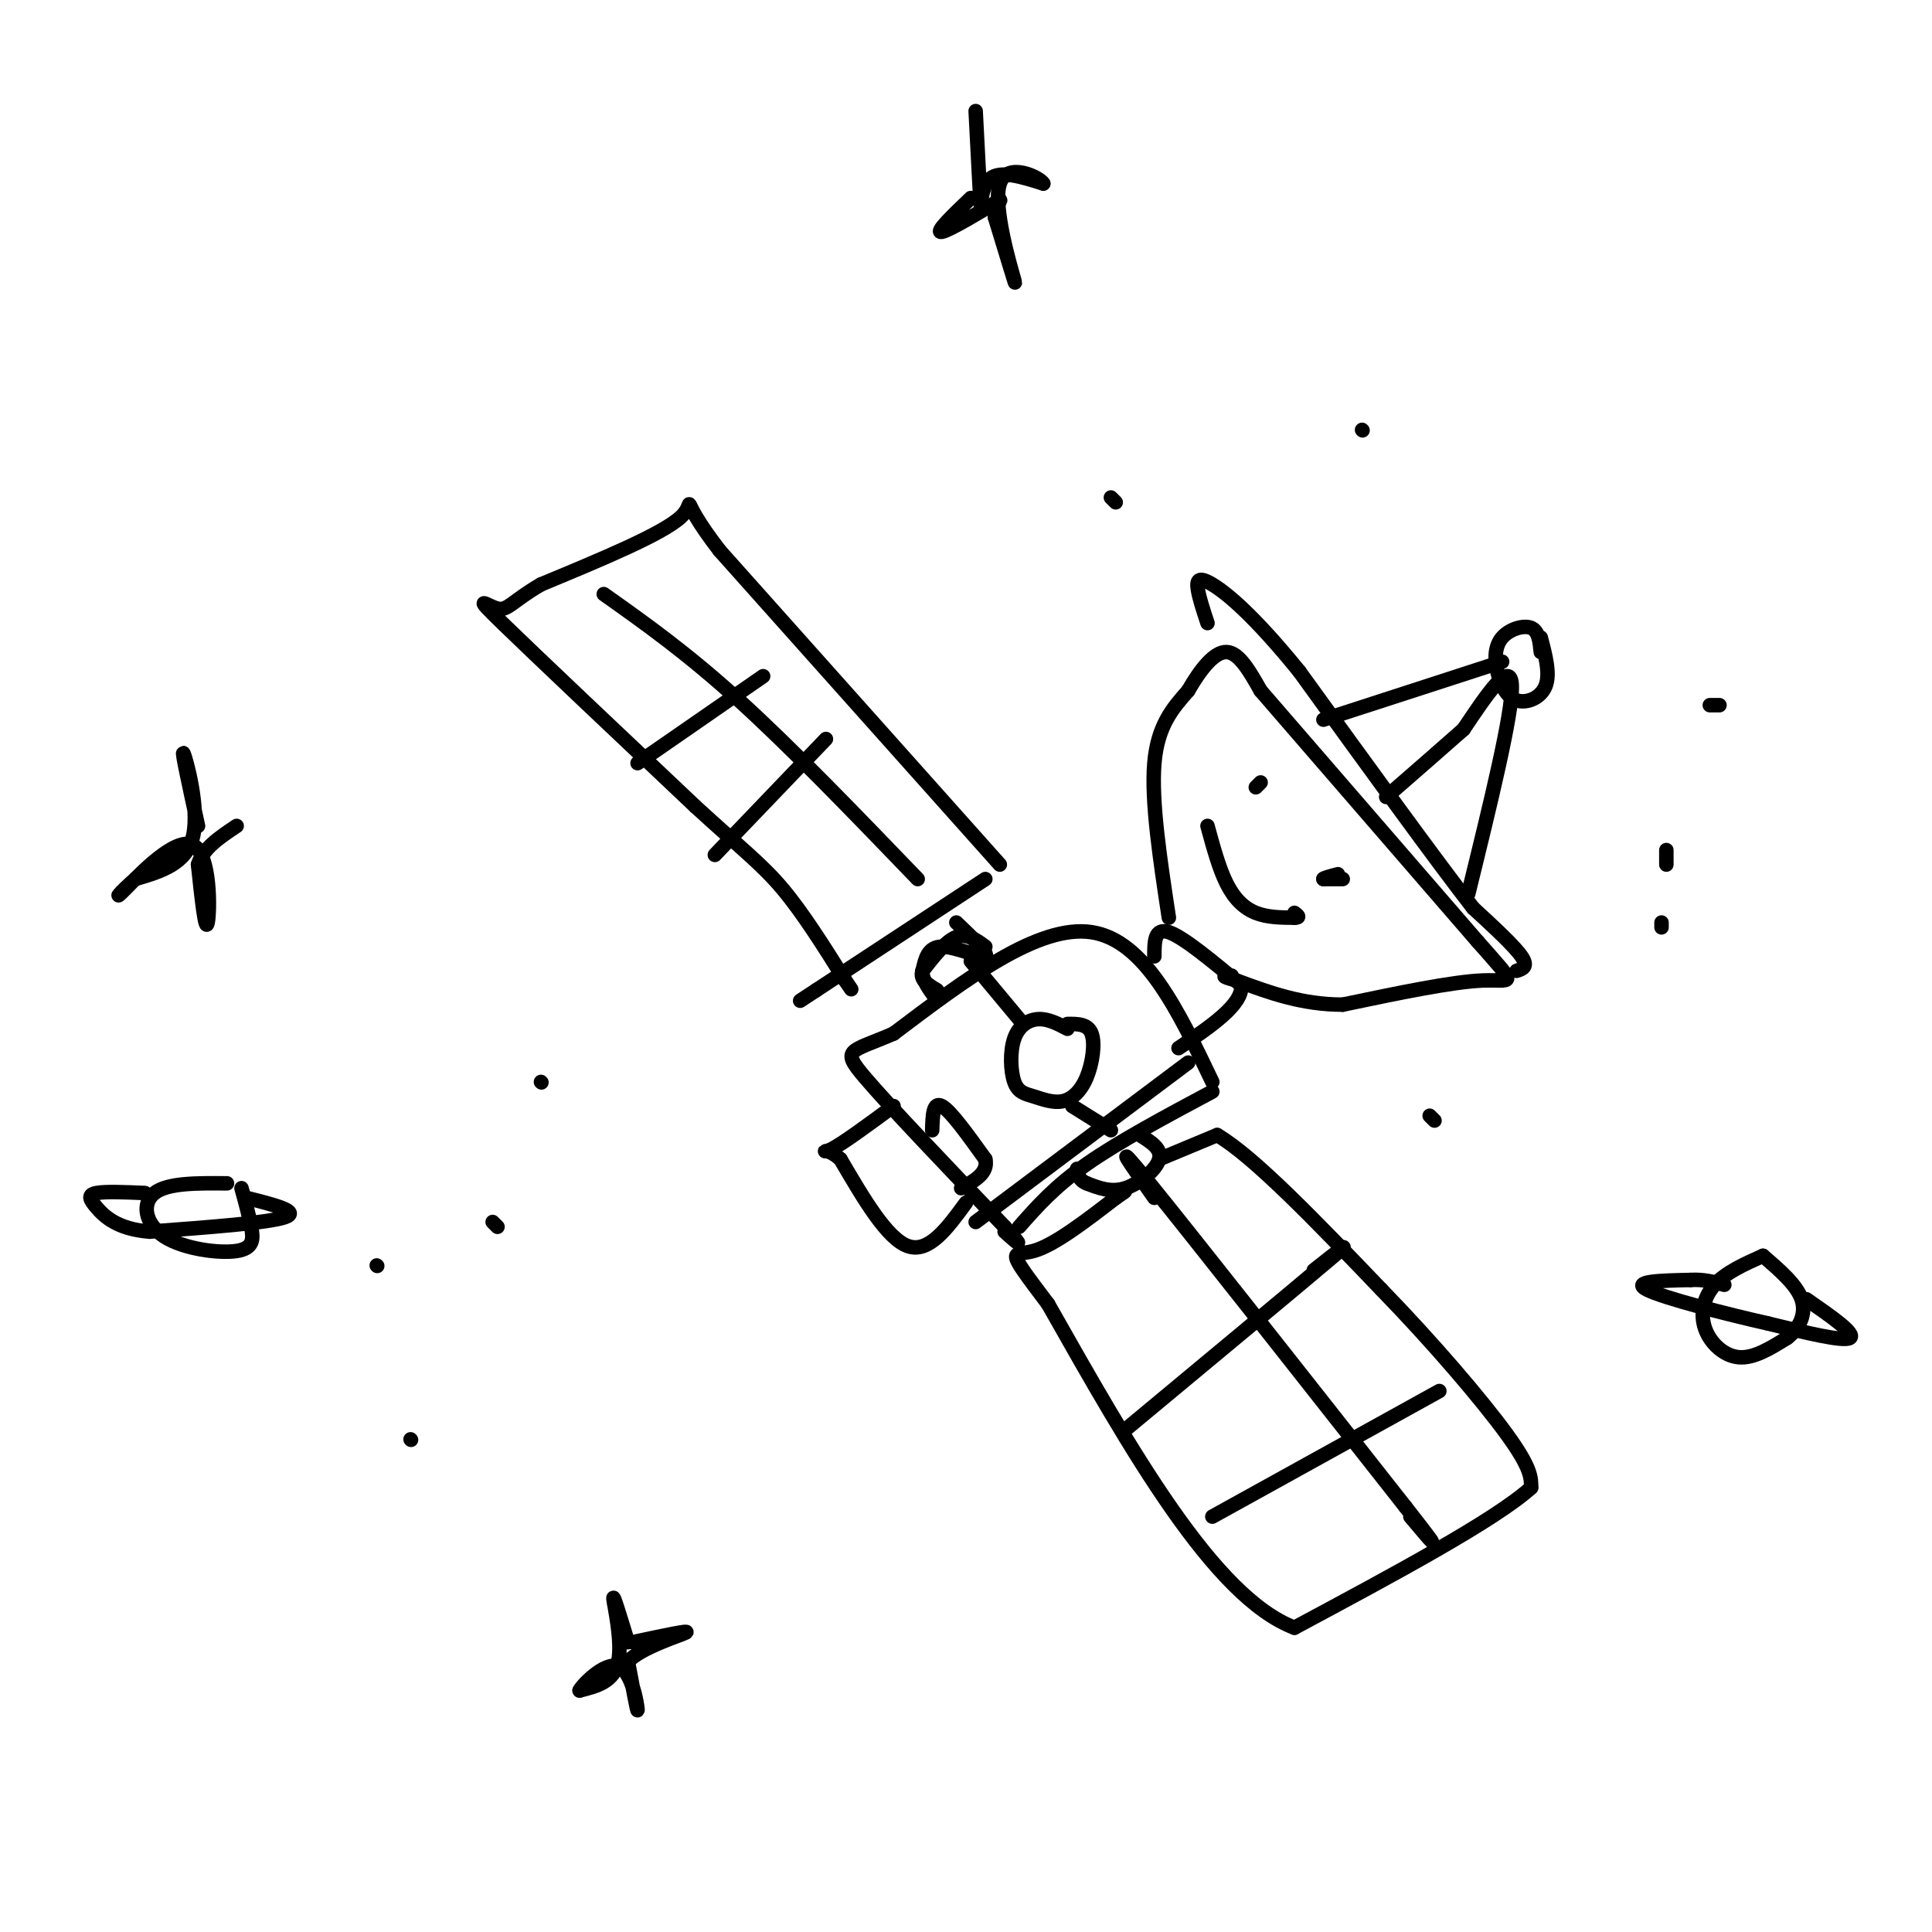 <svg viewBox='0 0 400 400' version='1.1' xmlns='http://www.w3.org/2000/svg' xmlns:xlink='http://www.w3.org/1999/xlink'><g fill='none' stroke='#000000' stroke-width='3' stroke-linecap='round' stroke-linejoin='round'><path d='M251,226c-9.667,5.167 -19.333,10.333 -26,15c-6.667,4.667 -10.333,8.833 -14,13'/><path d='M251,224c-7.000,-14.667 -14.000,-29.333 -25,-31c-11.000,-1.667 -26.000,9.667 -41,21'/><path d='M185,214c-9.000,3.889 -11.000,3.111 -6,9c5.000,5.889 17.000,18.444 29,31'/><path d='M208,254c4.833,5.333 2.417,3.167 0,1'/><path d='M200,249c-3.833,5.250 -7.667,10.500 -12,9c-4.333,-1.500 -9.167,-9.750 -14,-18'/><path d='M174,240c-3.200,-2.844 -4.200,-0.956 -2,-2c2.200,-1.044 7.600,-5.022 13,-9'/><path d='M221,212c2.115,-0.016 4.231,-0.032 5,2c0.769,2.032 0.192,6.112 -1,9c-1.192,2.888 -2.999,4.583 -5,5c-2.001,0.417 -4.196,-0.443 -6,-1c-1.804,-0.557 -3.215,-0.809 -4,-3c-0.785,-2.191 -0.942,-6.321 0,-9c0.942,-2.679 2.983,-3.908 5,-4c2.017,-0.092 4.008,0.954 6,2'/><path d='M222,229c0.000,0.000 8.000,5.000 8,5'/><path d='M211,211c0.000,0.000 -10.000,-12.000 -10,-12'/><path d='M239,198c0.000,-3.000 0.000,-6.000 3,-5c3.000,1.000 9.000,6.000 15,11'/><path d='M257,204c0.333,4.000 -6.333,8.500 -13,13'/><path d='M242,190c-1.833,-12.083 -3.667,-24.167 -3,-32c0.667,-7.833 3.833,-11.417 7,-15'/><path d='M246,143c2.556,-4.467 5.444,-8.133 8,-8c2.556,0.133 4.778,4.067 7,8'/><path d='M261,143c8.667,10.000 26.833,31.000 45,52'/><path d='M306,195c8.511,9.644 7.289,7.756 1,8c-6.289,0.244 -17.644,2.622 -29,5'/><path d='M278,208c-8.500,0.000 -15.250,-2.500 -22,-5'/><path d='M256,203c-3.833,-1.000 -2.417,-1.000 -1,-1'/><path d='M314,201c1.250,-0.417 2.500,-0.833 1,-3c-1.500,-2.167 -5.750,-6.083 -10,-10'/><path d='M305,188c-7.667,-9.833 -21.833,-29.417 -36,-49'/><path d='M269,139c-9.440,-11.631 -15.042,-16.208 -18,-18c-2.958,-1.792 -3.274,-0.798 -3,1c0.274,1.798 1.137,4.399 2,7'/><path d='M304,185c4.583,-18.667 9.167,-37.333 9,-43c-0.167,-5.667 -5.083,1.667 -10,9'/><path d='M303,151c-4.333,3.833 -10.167,8.917 -16,14'/><path d='M311,137c0.000,0.000 -37.000,12.000 -37,12'/><path d='M319,135c-0.215,-2.178 -0.431,-4.356 -2,-5c-1.569,-0.644 -4.492,0.247 -6,2c-1.508,1.753 -1.600,4.367 -1,7c0.600,2.633 1.892,5.286 4,6c2.108,0.714 5.031,-0.510 6,-3c0.969,-2.490 -0.015,-6.245 -1,-10'/><path d='M236,235c2.289,1.422 4.578,2.844 4,5c-0.578,2.156 -4.022,5.044 -7,6c-2.978,0.956 -5.489,-0.022 -8,-1'/><path d='M225,245c-1.667,-0.667 -1.833,-1.833 -2,-3'/><path d='M204,196c-1.917,-1.417 -3.833,-2.833 -6,-2c-2.167,0.833 -4.583,3.917 -7,7'/><path d='M191,201c-0.667,1.833 1.167,2.917 3,4'/><path d='M240,240c0.000,0.000 12.000,-5.000 12,-5'/><path d='M252,235c7.667,4.500 20.833,18.250 34,32'/><path d='M286,267c10.844,11.156 20.956,23.044 26,30c5.044,6.956 5.022,8.978 5,11'/><path d='M317,308c-7.333,6.667 -28.167,17.833 -49,29'/><path d='M268,337c-16.667,-6.333 -33.833,-36.667 -51,-67'/><path d='M217,270c-9.356,-12.378 -7.244,-9.822 -3,-11c4.244,-1.178 10.622,-6.089 17,-11'/><path d='M231,248c3.000,-2.000 2.000,-1.500 1,-1'/><path d='M204,182c0.000,0.000 -35.000,23.000 -35,23'/><path d='M169,205c-5.833,3.833 -2.917,1.917 0,0'/><path d='M207,179c0.000,0.000 -58.000,-65.000 -58,-65'/><path d='M149,114c-9.511,-12.289 -4.289,-10.511 -8,-7c-3.711,3.511 -16.356,8.756 -29,14'/><path d='M112,121c-6.107,3.571 -6.875,5.500 -9,5c-2.125,-0.500 -5.607,-3.429 1,3c6.607,6.429 23.304,22.214 40,38'/><path d='M144,167c9.644,8.844 13.756,11.956 18,17c4.244,5.044 8.622,12.022 13,19'/><path d='M175,203c2.167,3.167 1.083,1.583 0,0'/><path d='M239,248c-4.833,-6.833 -9.667,-13.667 -1,-3c8.667,10.667 30.833,38.833 53,67'/><path d='M291,312c9.000,11.500 5.000,6.750 1,2'/><path d='M298,288c0.000,0.000 -47.000,26.000 -47,26'/><path d='M272,263c4.750,-3.750 9.500,-7.500 3,-2c-6.500,5.500 -24.250,20.250 -42,35'/><path d='M190,182c-13.083,-13.583 -26.167,-27.167 -37,-37c-10.833,-9.833 -19.417,-15.917 -28,-22'/><path d='M158,140c0.000,0.000 -26.000,18.000 -26,18'/><path d='M171,153c0.000,0.000 -23.000,24.000 -23,24'/><path d='M198,191c3.444,3.289 6.889,6.578 6,7c-0.889,0.422 -6.111,-2.022 -9,-2c-2.889,0.022 -3.444,2.511 -4,5'/><path d='M191,201c-0.167,1.833 1.417,3.917 3,6'/><path d='M193,234c0.083,-3.000 0.167,-6.000 2,-5c1.833,1.000 5.417,6.000 9,11'/><path d='M204,240c0.667,2.833 -2.167,4.417 -5,6'/><path d='M130,340c-1.556,-5.111 -3.111,-10.222 -3,-9c0.111,1.222 1.889,8.778 1,13c-0.889,4.222 -4.444,5.111 -8,6'/><path d='M120,350c0.310,-0.857 5.083,-6.000 8,-5c2.917,1.000 3.976,8.143 4,9c0.024,0.857 -0.988,-4.571 -2,-10'/><path d='M130,344c2.844,-2.978 10.956,-5.422 12,-6c1.044,-0.578 -4.978,0.711 -11,2'/><path d='M41,171c-1.756,-8.022 -3.511,-16.044 -3,-15c0.511,1.044 3.289,11.156 2,17c-1.289,5.844 -6.644,7.422 -12,9'/><path d='M28,182c-3.104,2.684 -4.863,4.895 -2,2c2.863,-2.895 10.348,-10.895 14,-9c3.652,1.895 3.472,13.684 3,16c-0.472,2.316 -1.236,-4.842 -2,-12'/><path d='M41,179c1.000,-3.333 4.500,-5.667 8,-8'/><path d='M202,23c0.444,8.600 0.889,17.200 1,19c0.111,1.800 -0.111,-3.200 2,-5c2.111,-1.800 6.556,-0.400 11,1'/><path d='M216,38c-0.560,-1.190 -7.458,-4.667 -9,0c-1.542,4.667 2.274,17.476 3,20c0.726,2.524 -1.637,-5.238 -4,-13'/><path d='M206,45c0.107,-3.131 2.375,-4.458 0,-3c-2.375,1.458 -9.393,5.702 -11,6c-1.607,0.298 2.196,-3.351 6,-7'/><path d='M365,260c-3.851,1.720 -7.702,3.440 -10,6c-2.298,2.560 -3.042,5.958 -2,9c1.042,3.042 3.869,5.726 7,6c3.131,0.274 6.565,-1.863 10,-4'/><path d='M370,277c2.578,-2.000 4.022,-5.000 3,-8c-1.022,-3.000 -4.511,-6.000 -8,-9'/><path d='M374,269c5.167,3.583 10.333,7.167 9,8c-1.333,0.833 -9.167,-1.083 -17,-3'/><path d='M366,274c-8.600,-1.933 -21.600,-5.267 -25,-7c-3.400,-1.733 2.800,-1.867 9,-2'/><path d='M350,265c2.667,-0.167 4.833,0.417 7,1'/><path d='M50,246c0.770,2.793 1.541,5.585 2,8c0.459,2.415 0.608,4.451 -3,5c-3.608,0.549 -10.971,-0.391 -15,-3c-4.029,-2.609 -4.722,-6.888 -2,-9c2.722,-2.112 8.861,-2.056 15,-2'/><path d='M51,248c5.667,1.417 11.333,2.833 8,4c-3.333,1.167 -15.667,2.083 -28,3'/><path d='M31,255c-6.702,-0.488 -9.458,-3.208 -11,-5c-1.542,-1.792 -1.869,-2.655 0,-3c1.869,-0.345 5.935,-0.173 10,0'/><path d='M261,162c0.000,0.000 -1.000,1.000 -1,1'/><path d='M278,182c0.000,0.000 -4.000,0.000 -4,0'/><path d='M274,182c-0.167,-0.167 1.417,-0.583 3,-1'/><path d='M250,171c1.200,4.422 2.400,8.844 4,12c1.600,3.156 3.600,5.044 6,6c2.400,0.956 5.200,0.978 8,1'/><path d='M268,190c1.333,0.000 0.667,-0.500 0,-1'/><path d='M345,179c0.000,0.000 0.000,-3.000 0,-3'/><path d='M344,191c0.000,0.000 0.000,1.000 0,1'/><path d='M354,146c0.000,0.000 2.000,0.000 2,0'/><path d='M282,89c0.000,0.000 0.100,0.100 0.1,0.1'/><path d='M231,104c0.000,0.000 -1.000,-1.000 -1,-1'/><path d='M297,232c0.000,0.000 -1.000,-1.000 -1,-1'/><path d='M112,224c0.000,0.000 0.100,0.100 0.1,0.1'/><path d='M102,253c0.000,0.000 1.000,1.000 1,1'/><path d='M78,262c0.000,0.000 0.100,0.100 0.1,0.1'/><path d='M85,298c0.000,0.000 0.100,0.100 0.1,0.1'/><path d='M246,220c0.000,0.000 -44.000,33.000 -44,33'/></g>
</svg>